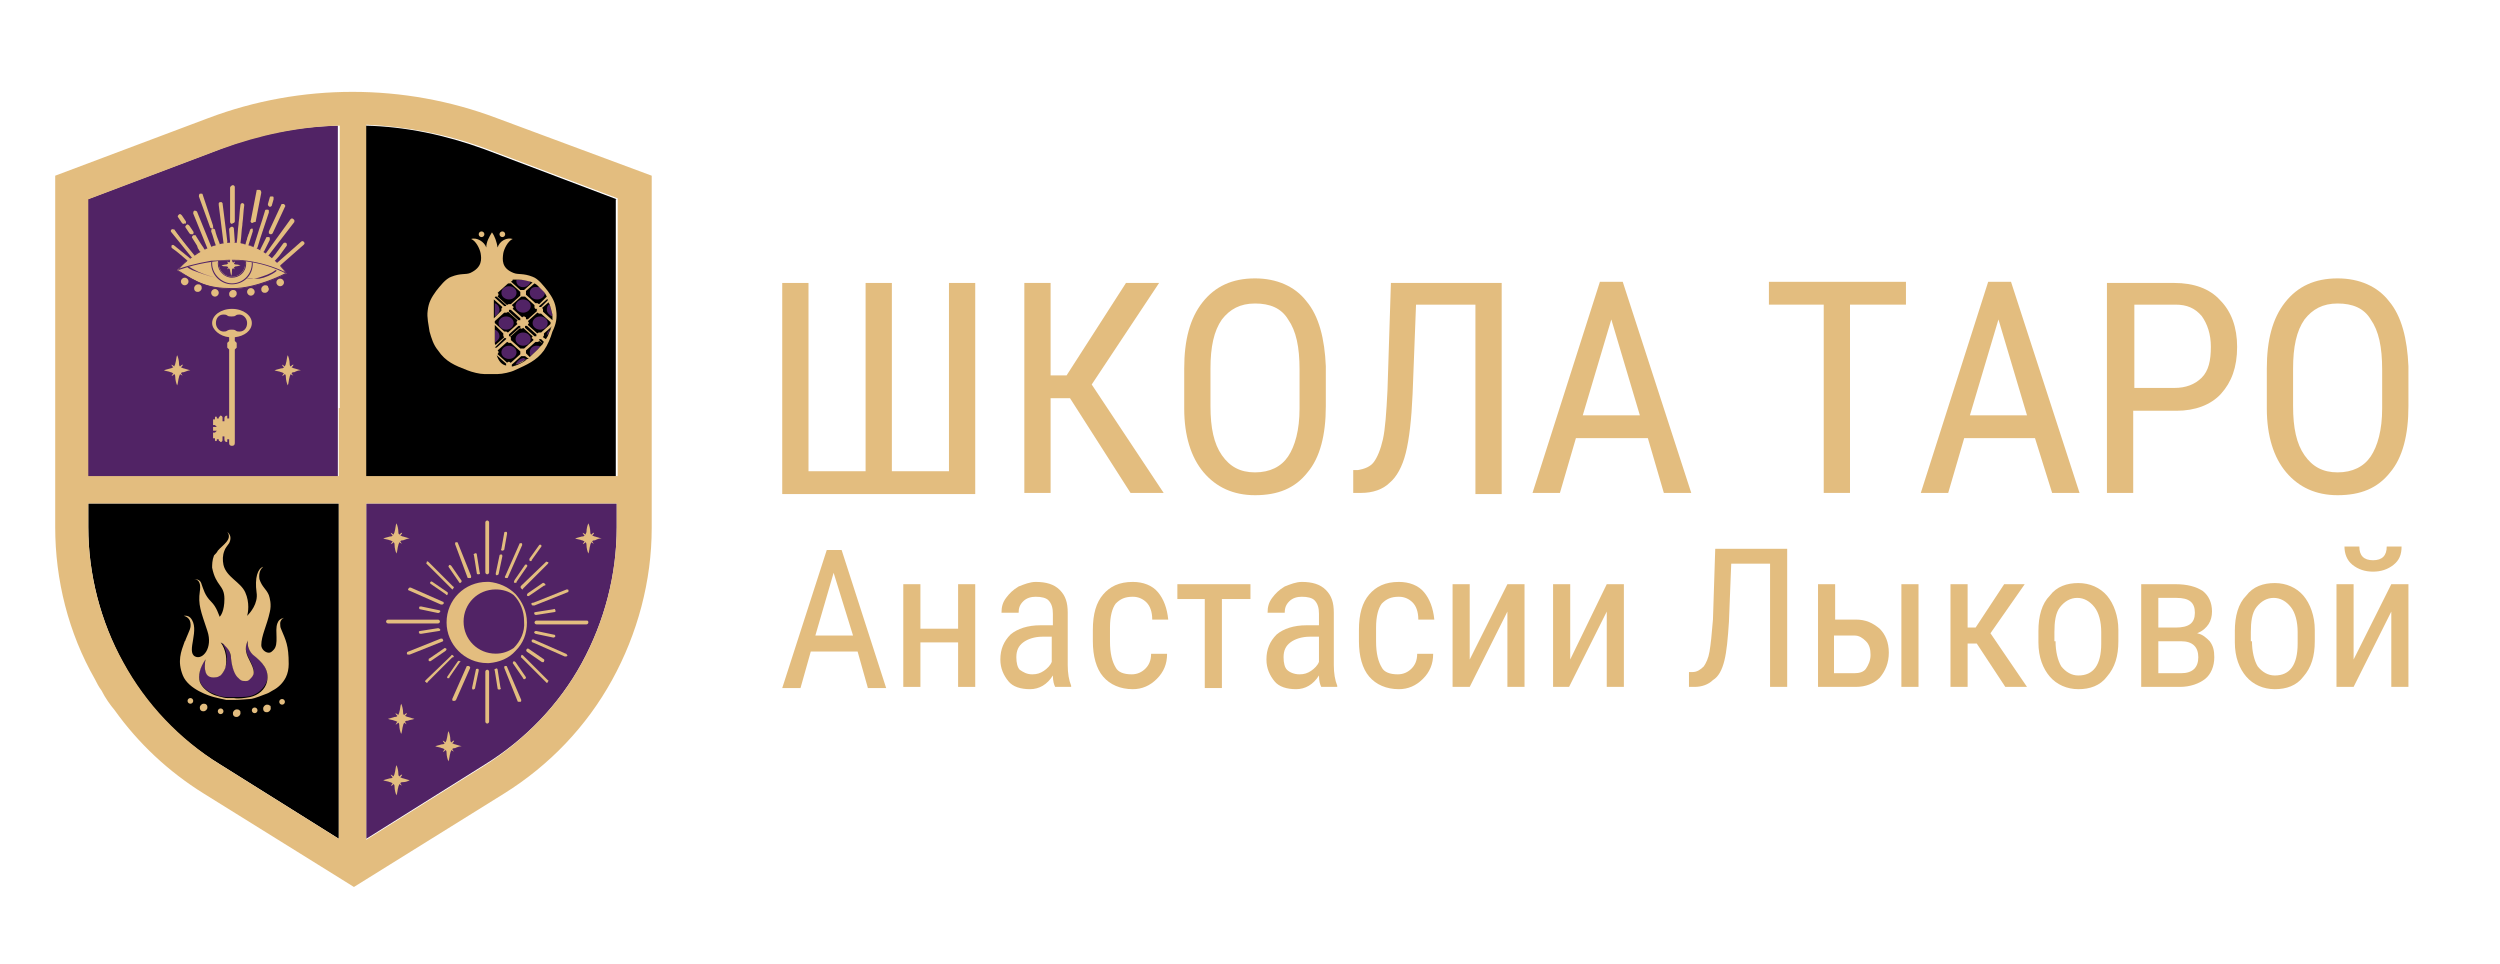 <?xml version="1.0" encoding="UTF-8"?> <svg xmlns="http://www.w3.org/2000/svg" width="998" height="385" viewBox="0 0 998 385" fill="none"><g clip-path="url(#clip0_3215_4)"><path d="M87.7 305.059L135.25 334.848V200.985H35.243V210.412C35.243 229.266 40.149 248.12 49.207 264.711C58.264 281.303 71.472 295.255 87.7 305.059Z" fill="black"></path><path d="M246.2 79.564L193.367 59.579C177.894 53.923 162.044 50.529 145.816 50.152V190.426H245.823V79.564H246.2Z" fill="black"></path><path d="M87.7 59.579L34.866 79.564V163.276V190.426H134.872V163.276V50.152C119.022 50.529 103.172 53.546 87.7 59.579Z" fill="#512365"></path><path d="M232.237 264.711C241.294 248.12 246.2 229.643 246.2 210.412V200.985H146.194V334.848L193.744 305.059C209.594 295.255 223.179 281.303 232.237 264.711Z" fill="#512365"></path><path d="M198.272 47.135C161.289 33.183 120.154 33.183 83.171 47.135L22.035 70.137V210.412C22.035 231.528 27.318 252.645 37.885 271.122C38.64 272.63 39.395 274.138 40.527 275.647C42.036 278.663 43.923 281.303 45.81 283.565C55.245 296.763 67.321 308.076 81.284 316.749L141.288 354.08L201.291 316.749C219.406 305.436 234.124 289.976 244.313 271.499C254.502 253.022 260.163 231.905 260.163 210.789V70.137L198.272 47.135ZM246.2 210.412C246.2 229.266 241.294 248.12 232.237 264.711C223.18 281.303 209.594 295.255 193.744 305.436L146.194 335.226V200.985H246.2V210.412ZM135.25 162.899V190.049H35.243V162.899V79.564L88.077 59.579C103.55 53.923 119.4 50.529 135.627 50.152V162.899H135.25ZM246.2 190.049H146.194V49.775C162.421 50.529 178.271 53.546 193.744 59.202L246.577 79.187V190.049H246.2ZM35.243 210.412V200.985H135.25V334.848L87.7 305.059C71.472 294.878 58.264 280.926 49.207 264.334C40.149 248.12 35.243 229.266 35.243 210.412Z" fill="#E3BD7F"></path><path d="M194.499 229.265C194.876 229.265 195.253 228.888 195.253 228.511V208.526C195.253 208.149 194.876 207.772 194.499 207.772C194.121 207.772 193.744 208.149 193.744 208.526V228.511C193.744 228.888 194.121 229.265 194.499 229.265Z" fill="#E3BD7F"></path><path d="M194.499 267.35C194.121 267.35 193.744 267.727 193.744 268.104V288.09C193.744 288.467 194.121 288.844 194.499 288.844C194.876 288.844 195.253 288.467 195.253 288.09V268.104C195.253 267.727 194.876 267.35 194.499 267.35Z" fill="#E3BD7F"></path><path d="M175.629 248.12C175.629 247.743 175.252 247.365 174.875 247.365H154.873C154.496 247.365 154.119 247.743 154.119 248.12C154.119 248.497 154.496 248.874 154.873 248.874H174.875C175.252 248.874 175.629 248.497 175.629 248.12Z" fill="#E3BD7F"></path><path d="M234.123 247.742H214.122C213.745 247.742 213.367 248.12 213.367 248.497C213.367 248.874 213.745 249.251 214.122 249.251H234.123C234.501 249.251 234.878 248.874 234.878 248.497C234.878 247.742 234.501 247.742 234.123 247.742Z" fill="#E3BD7F"></path><path d="M180.158 234.921L180.536 235.298C180.536 235.298 180.913 235.298 180.913 234.921C181.29 234.544 181.29 234.167 180.913 234.167L171.101 224.363C170.724 223.986 170.346 223.986 170.346 224.363C170.346 224.74 169.969 225.117 170.346 225.117L180.158 234.921Z" fill="#E3BD7F"></path><path d="M208.839 261.694C208.462 261.317 208.084 261.317 208.084 261.694C208.084 262.071 207.707 262.448 208.084 262.448L217.896 272.252L218.274 272.63C218.274 272.63 218.651 272.63 218.651 272.252C219.029 271.875 219.029 271.498 218.651 271.498L208.839 261.694Z" fill="#E3BD7F"></path><path d="M180.913 261.694C180.535 261.317 180.158 261.317 180.158 261.694L169.969 271.498C169.591 271.875 169.591 272.252 169.969 272.252L170.346 272.63C170.346 272.63 170.723 272.63 170.723 272.252L180.535 262.448C181.29 262.448 181.29 262.071 180.913 261.694Z" fill="#E3BD7F"></path><path d="M208.084 234.921L208.462 235.298C208.462 235.298 208.839 235.298 208.839 234.921L218.651 225.117C219.028 224.74 219.028 224.363 218.651 224.363C218.274 224.363 217.896 223.986 217.896 224.363L208.084 233.79C207.707 234.167 207.707 234.544 208.084 234.921Z" fill="#E3BD7F"></path><path d="M186.574 230.396C186.574 230.773 186.951 230.773 187.328 230.773C187.328 230.773 187.328 230.773 187.706 230.773C188.083 230.773 188.083 230.396 188.083 230.019L182.8 216.821C182.8 216.444 182.422 216.444 182.045 216.444C181.668 216.444 181.668 216.821 181.668 217.198L186.574 230.396Z" fill="#E3BD7F"></path><path d="M202.424 266.22C202.424 265.843 202.046 265.843 201.669 265.843C201.291 265.843 201.291 266.22 201.291 266.597L206.575 279.794C206.575 280.172 206.952 280.172 207.329 280.172C207.329 280.172 207.329 280.172 207.707 280.172C208.084 280.172 208.084 279.794 208.084 279.417L202.424 266.22Z" fill="#E3BD7F"></path><path d="M176.761 255.283C176.761 254.906 176.384 254.906 176.007 254.906L162.798 260.185C162.421 260.185 162.421 260.94 162.421 260.94C162.421 261.317 162.798 261.317 163.176 261.317C163.176 261.317 163.176 261.317 163.553 261.317L176.761 256.038C176.761 256.038 177.139 255.66 176.761 255.283Z" fill="#E3BD7F"></path><path d="M212.235 241.332C212.235 241.709 212.613 241.709 212.99 241.709C212.99 241.709 212.99 241.709 213.368 241.709L226.576 236.43C226.953 236.43 226.953 236.052 226.953 235.675C226.953 235.298 226.576 235.298 226.199 235.298L212.99 240.577C212.235 240.577 211.858 240.955 212.235 241.332Z" fill="#E3BD7F"></path><path d="M163.176 235.676L176.007 241.332C176.007 241.332 176.007 241.332 176.384 241.332C176.762 241.332 176.762 241.332 177.139 240.955C177.139 240.578 177.139 240.201 176.762 240.201L163.931 234.544C163.553 234.544 163.176 234.544 163.176 234.922C162.798 234.922 162.798 235.676 163.176 235.676Z" fill="#E3BD7F"></path><path d="M225.821 260.94L212.99 255.284C212.613 255.284 212.236 255.284 212.236 255.661C212.236 256.038 212.236 256.415 212.613 256.415L225.444 262.072C225.444 262.072 225.444 262.072 225.821 262.072C226.199 262.072 226.199 262.072 226.576 261.695C226.199 261.317 226.199 260.94 225.821 260.94Z" fill="#E3BD7F"></path><path d="M186.951 265.843C186.573 265.843 186.196 265.843 186.196 266.22L180.535 279.04C180.535 279.417 180.535 279.795 180.913 279.795C180.913 279.795 180.913 279.795 181.29 279.795C181.668 279.795 181.668 279.795 182.045 279.417L187.706 266.597C187.706 266.22 187.328 265.843 186.951 265.843Z" fill="#E3BD7F"></path><path d="M202.046 230.773C202.424 230.773 202.801 230.773 202.801 230.396L208.462 217.575C208.462 217.198 208.462 216.821 208.084 216.821C207.707 216.821 207.33 216.821 207.33 217.198L201.669 230.019C201.291 230.396 201.669 230.773 202.046 230.773Z" fill="#E3BD7F"></path><path d="M178.271 237.561C178.648 237.561 178.648 237.561 178.648 237.184C179.026 236.807 178.648 236.43 178.648 236.43L172.61 232.282C172.233 231.905 171.856 232.282 171.856 232.282C171.478 232.659 171.856 233.036 171.856 233.036L177.894 237.184C178.271 237.561 178.271 237.561 178.271 237.561Z" fill="#E3BD7F"></path><path d="M210.349 260.186L216.387 264.334H216.764C217.141 264.334 217.141 264.334 217.141 263.957C217.519 263.58 217.141 263.202 217.141 263.202L211.103 259.055C210.726 258.677 210.349 259.055 210.349 259.055C209.971 259.432 209.971 259.809 210.349 260.186Z" fill="#E3BD7F"></path><path d="M183.555 263.957C183.177 263.58 182.8 263.957 182.8 263.957L178.649 269.99C178.271 270.367 178.649 270.744 178.649 270.744H179.026C179.403 270.744 179.403 270.744 179.403 270.367L183.555 264.334C183.932 264.334 183.932 263.957 183.555 263.957Z" fill="#E3BD7F"></path><path d="M205.443 232.659H205.82C206.197 232.659 206.197 232.659 206.197 232.282L210.349 226.249C210.726 225.872 210.349 225.495 210.349 225.495C209.971 225.118 209.594 225.495 209.594 225.495L205.443 231.528C205.065 232.282 205.065 232.659 205.443 232.659Z" fill="#E3BD7F"></path><path d="M211.481 223.986H211.858C212.235 223.986 212.235 223.986 212.235 223.609L216.009 218.33C216.387 217.953 216.009 217.576 216.009 217.576C215.632 217.199 215.254 217.576 215.254 217.576L211.481 222.855C211.103 223.232 211.481 223.986 211.481 223.986Z" fill="#E3BD7F"></path><path d="M175.252 243.595L168.082 242.086C167.704 242.086 167.327 242.086 167.327 242.463C167.327 242.84 167.327 243.217 167.704 243.217L174.875 244.726C175.252 244.726 175.629 244.349 175.629 244.349C176.007 243.972 175.629 243.595 175.252 243.595Z" fill="#E3BD7F"></path><path d="M213.745 253.021L220.915 254.529C221.292 254.529 221.67 254.152 221.67 254.152C221.67 253.775 221.67 253.398 221.292 253.398L214.122 251.89C213.745 251.89 213.367 251.89 213.367 252.267C212.99 252.644 213.367 252.644 213.745 253.021Z" fill="#E3BD7F"></path><path d="M190.725 266.973C190.347 266.973 189.97 266.973 189.97 267.35L188.46 274.515C188.46 274.892 188.46 275.269 188.838 275.269C189.215 275.269 189.593 274.892 189.593 274.892L191.102 267.728C191.102 267.35 191.102 266.973 190.725 266.973Z" fill="#E3BD7F"></path><path d="M198.272 229.642C198.65 229.642 199.027 229.265 199.027 229.265L200.537 222.101C200.537 221.724 200.537 221.346 200.159 221.346C199.782 221.346 199.404 221.346 199.404 221.724L197.895 228.888C197.895 229.265 197.895 229.642 198.272 229.642Z" fill="#E3BD7F"></path><path d="M174.875 250.759L167.704 251.89C167.327 251.89 166.95 252.267 167.327 252.644C167.327 253.022 167.704 253.022 168.082 253.022L175.252 251.89C175.629 251.89 176.007 251.513 175.629 251.136C175.629 251.136 175.252 250.759 174.875 250.759Z" fill="#E3BD7F"></path><path d="M214.122 245.48L221.293 244.349C221.67 244.349 222.047 243.971 221.67 243.594C221.67 243.217 221.293 242.84 220.915 243.217L213.745 244.349C213.367 244.349 212.99 244.726 213.367 245.103C213.367 245.48 213.745 245.48 214.122 245.48C214.122 245.48 213.745 245.48 214.122 245.48Z" fill="#E3BD7F"></path><path d="M198.65 267.351C198.65 266.974 198.272 266.596 197.895 266.974C197.518 266.974 197.14 267.351 197.518 267.728L198.65 274.892C198.65 275.269 199.027 275.269 199.405 275.269C199.782 275.269 200.159 274.892 199.782 274.515L198.65 267.351Z" fill="#E3BD7F"></path><path d="M190.347 228.888C190.347 229.265 190.725 229.265 191.102 229.265C191.479 229.265 191.857 228.888 191.479 228.511L190.347 221.347C190.347 220.97 189.97 220.593 189.593 220.97C189.215 220.97 188.838 221.347 189.215 221.724L190.347 228.888Z" fill="#E3BD7F"></path><path d="M183.177 232.281C183.177 232.658 183.554 232.658 183.554 232.658H183.932C184.309 232.281 184.309 231.904 184.309 231.904L180.158 225.871C179.781 225.494 179.403 225.494 179.403 225.494C179.026 225.871 179.026 226.248 179.026 226.248L183.177 232.281Z" fill="#E3BD7F"></path><path d="M205.82 264.334C205.443 263.957 205.065 263.957 205.065 263.957C204.688 264.334 204.688 264.711 204.688 264.711L208.839 270.744C208.839 271.121 209.217 271.121 209.217 271.121H209.594C209.971 270.744 209.971 270.367 209.971 270.367L205.82 264.334Z" fill="#E3BD7F"></path><path d="M171.101 263.58C171.101 263.957 171.478 263.957 171.478 263.957H171.856L177.894 259.809C178.271 259.432 178.271 259.055 178.271 259.055C177.894 258.678 177.516 258.678 177.516 258.678L171.478 262.826C171.101 262.826 171.101 263.203 171.101 263.58Z" fill="#E3BD7F"></path><path d="M217.519 233.036C217.142 232.659 216.764 232.659 216.764 232.659L210.726 236.807C210.349 237.184 210.349 237.561 210.349 237.561C210.349 237.938 210.726 237.938 210.726 237.938H211.103L217.142 233.79C217.896 233.79 217.896 233.413 217.519 233.036Z" fill="#E3BD7F"></path><path d="M194.499 264.711C194.876 264.711 194.876 264.711 195.253 264.711C199.405 264.334 203.178 262.825 205.82 259.809C208.839 256.792 210.349 253.021 210.349 248.496C210.349 243.971 208.462 240.2 205.82 237.184C202.801 234.167 199.027 232.659 195.253 232.282C194.876 232.282 194.876 232.282 194.499 232.282C185.442 232.282 178.271 239.446 178.271 248.496C178.271 257.169 185.442 264.711 194.499 264.711ZM205.065 258.677C202.801 260.186 200.537 260.94 197.895 260.94C190.725 260.94 185.064 255.284 185.064 248.119C185.064 240.955 190.725 235.298 197.895 235.298C200.537 235.298 203.178 236.053 205.065 237.561C207.707 240.2 209.217 243.971 209.217 248.119C209.594 252.267 207.707 256.038 205.065 258.677Z" fill="#E3BD7F"></path><path d="M200.537 219.838C200.914 219.838 201.292 219.461 201.292 219.461L202.424 213.051C202.424 212.674 202.424 212.297 202.046 212.297C201.669 212.297 201.292 212.297 201.292 212.674L200.159 219.084C199.782 219.461 200.159 219.838 200.537 219.838Z" fill="#E3BD7F"></path><path d="M240.162 214.936C240.162 214.936 238.652 214.559 237.52 214.181C237.143 214.181 236.765 213.804 236.388 213.804C236.765 213.427 237.143 213.05 237.143 212.673C236.765 212.673 236.388 213.05 236.01 213.427C235.633 213.05 235.633 212.673 235.633 212.296C235.633 211.165 235.256 209.657 234.878 208.902C234.501 209.657 234.124 211.165 234.124 212.296C234.124 212.673 233.746 213.05 233.746 213.427C233.369 213.05 232.614 212.673 232.614 212.673C232.614 213.05 232.991 213.427 233.369 213.804C232.991 214.181 232.614 214.181 232.237 214.181C230.727 214.559 229.595 214.936 229.595 214.936C230.35 215.313 231.482 215.313 232.237 215.69C232.614 215.69 232.991 216.067 233.369 216.067C232.991 216.444 232.991 216.821 232.614 217.198C232.991 217.198 233.369 216.821 233.746 216.444C234.124 216.821 234.124 217.198 234.124 217.575C234.124 218.706 234.501 220.215 234.878 220.969C235.256 220.215 235.256 218.706 235.633 217.575C235.633 217.198 236.01 216.821 236.01 216.444C236.388 216.821 236.765 216.821 237.143 217.198C237.143 217.198 236.765 216.821 236.388 216.067C236.765 215.69 237.143 215.69 237.52 215.69C238.275 215.313 239.029 214.936 240.162 214.936Z" fill="#E3BD7F"></path><path d="M163.553 214.936C163.553 214.936 162.044 214.559 160.911 214.181C160.534 214.181 160.157 213.804 159.779 213.804C160.157 213.427 160.534 213.05 160.534 212.673C160.157 212.673 159.779 213.05 159.402 213.427C159.024 213.05 159.024 212.673 159.024 212.296C159.024 211.165 158.647 209.657 158.27 208.902C157.892 209.657 157.892 211.165 157.515 212.296C157.515 212.673 157.138 213.05 157.138 213.427C156.76 213.05 156.005 212.673 156.005 212.673C156.005 213.05 156.383 213.427 156.76 213.804C156.383 214.181 156.005 214.181 155.628 214.181C154.119 214.559 152.986 214.936 152.986 214.936C153.741 215.313 154.873 215.313 155.628 215.69C156.005 215.69 156.383 216.067 156.76 216.067C156.383 216.444 156.383 216.821 156.005 217.198C156.383 217.198 156.76 216.821 157.138 216.444C157.515 216.821 157.515 217.198 157.515 217.575C157.515 218.706 157.892 220.215 158.27 220.969C158.647 220.215 158.647 218.706 159.024 217.575C159.024 217.198 159.402 216.821 159.402 216.444C159.779 216.821 160.157 216.821 160.534 217.198C160.534 217.198 160.157 216.821 159.779 216.067C160.157 215.69 160.534 215.69 160.911 215.69C162.044 215.313 162.798 214.936 163.553 214.936Z" fill="#E3BD7F"></path><path d="M163.553 311.469C163.553 311.469 162.044 311.092 160.911 310.714C160.534 310.714 160.157 310.337 159.779 310.337C160.157 309.96 160.534 309.583 160.534 309.206C160.157 309.206 159.779 309.583 159.402 309.96C159.024 309.583 159.024 309.206 159.024 308.829C159.024 307.698 158.647 306.189 158.27 305.435C157.892 306.189 157.892 307.698 157.515 308.829C157.515 309.206 157.138 309.583 157.138 309.96C156.76 309.583 156.005 309.206 156.005 309.206C156.005 309.583 156.383 309.96 156.76 310.337C156.383 310.714 156.005 310.714 155.628 310.714C154.119 311.092 152.986 311.469 152.986 311.469C153.741 311.846 154.873 311.846 155.628 312.223C156.005 312.223 156.383 312.6 156.76 312.6C156.383 312.977 156.383 313.354 156.005 313.731C156.383 313.731 156.76 313.354 157.138 312.977C157.515 313.354 157.515 313.731 157.515 314.108C157.515 315.239 157.892 316.748 158.27 317.502C158.647 316.748 158.647 315.239 159.024 314.108C159.024 313.731 159.402 313.354 159.402 312.977C159.779 313.354 160.157 313.354 160.534 313.731C160.534 313.731 160.157 313.354 159.779 312.6C160.157 312.223 160.534 312.223 160.911 312.223C162.044 312.223 162.798 311.846 163.553 311.469Z" fill="#E3BD7F"></path><path d="M184.309 297.894C184.309 297.894 182.8 297.517 181.667 297.14C181.29 297.14 180.913 296.763 180.535 296.763C180.913 296.386 181.29 296.008 181.29 295.631C180.913 295.631 180.535 296.008 180.158 296.386C179.78 296.008 179.78 295.631 179.78 295.254C179.78 294.123 179.403 292.615 179.026 291.861C178.648 292.615 178.648 294.123 178.271 295.254C178.271 295.631 177.894 296.008 177.894 296.386C177.516 296.008 176.761 295.631 176.761 295.631C176.761 296.008 177.139 296.386 177.516 296.763C177.139 297.14 176.761 297.14 176.384 297.14C174.875 297.517 173.742 297.894 173.742 297.894C174.497 298.271 175.629 298.271 176.384 298.648C176.761 298.648 177.139 299.025 177.516 299.025C177.139 299.402 177.139 299.779 176.761 300.156C177.139 300.156 177.516 299.779 177.894 299.402C178.271 299.779 178.271 300.156 178.271 300.533C178.271 301.665 178.648 303.173 179.026 303.927C179.403 303.173 179.403 301.665 179.78 300.533C179.78 300.156 180.158 299.779 180.158 299.402C180.535 299.779 180.913 299.779 181.29 300.156C181.29 300.156 180.913 299.779 180.535 299.025C180.913 298.648 181.29 298.648 181.667 298.648C182.422 298.271 183.554 297.894 184.309 297.894Z" fill="#E3BD7F"></path><path d="M165.44 286.959C165.44 286.959 163.93 286.582 162.798 286.204C162.421 286.204 162.044 285.827 161.666 285.827C162.044 285.45 162.421 285.073 162.421 284.696C162.044 284.696 161.666 285.073 161.289 285.45C160.911 285.073 160.911 284.696 160.911 284.319C160.911 283.188 160.534 281.679 160.157 280.925C159.779 281.679 159.779 283.188 159.402 284.319C159.402 284.696 159.024 285.073 159.024 285.45C158.647 285.073 157.892 284.696 157.892 284.696C157.892 285.073 158.27 285.45 158.647 285.827C158.27 286.204 157.892 286.204 157.515 286.204C156.383 286.582 154.873 286.959 154.873 286.959C155.628 287.336 156.76 287.336 157.515 287.713C157.892 287.713 158.27 288.09 158.647 288.09C158.27 288.467 158.27 288.844 157.892 289.221C158.27 289.221 158.647 288.844 159.024 288.467C159.402 288.844 159.402 289.221 159.402 289.598C159.402 290.729 159.779 292.238 160.157 292.992C160.534 292.238 160.534 290.729 160.911 289.598C160.911 289.221 161.289 288.844 161.289 288.467C161.666 288.844 162.044 288.844 162.421 289.221C162.421 289.221 162.044 288.844 161.666 288.09C162.044 287.713 162.421 287.713 162.798 287.713C163.553 287.336 164.685 287.336 165.44 286.959Z" fill="#E3BD7F"></path><path d="M70.717 107.846C70.717 107.846 79.774 96.533 93.36 96.91C107.323 97.287 114.116 109.354 114.116 109.354C114.116 109.354 102.04 115.387 92.228 115.387C82.793 115.01 78.642 112.748 70.717 107.846Z" fill="#E3BD7F"></path><path d="M92.983 115.386H92.605C82.793 115.386 78.265 113.124 70.717 107.844C70.717 107.844 72.982 104.828 77.133 102.188C80.907 99.549 86.567 96.532 93.738 96.909C100.908 97.286 106.191 100.68 109.21 103.319C112.607 106.336 114.494 109.353 114.494 109.353C114.116 109.353 102.795 115.386 92.983 115.386ZM71.095 107.844C78.642 112.746 82.793 115.009 92.605 115.009H92.983C102.04 115.009 112.607 109.73 114.116 108.976C113.739 108.221 112.229 105.959 109.21 103.319C106.191 100.68 100.908 97.286 93.738 96.909C86.567 96.532 80.907 99.549 77.133 102.188C73.736 104.828 71.472 107.09 71.095 107.844Z" fill="#512365"></path><path d="M92.606 113.501C88.077 113.501 84.303 109.73 84.303 105.205C84.303 100.68 88.077 96.909 92.606 96.909C97.134 96.909 100.908 100.68 100.908 105.205C100.908 110.107 97.134 113.501 92.606 113.501ZM92.606 97.286C88.077 97.286 84.68 101.057 84.68 105.205C84.68 109.353 88.454 113.123 92.606 113.123C97.134 113.123 100.53 109.353 100.53 105.205C100.53 101.057 97.134 97.286 92.606 97.286Z" fill="#512365"></path><path d="M92.606 110.484C95.523 110.484 97.889 108.12 97.889 105.205C97.889 102.289 95.523 99.925 92.606 99.925C89.688 99.925 87.322 102.289 87.322 105.205C87.322 108.12 89.688 110.484 92.606 110.484Z" fill="#512365"></path><path d="M92.606 110.861C89.587 110.861 86.945 108.221 86.945 105.205C86.945 102.188 89.587 99.549 92.606 99.549C95.625 99.549 98.266 102.188 98.266 105.205C98.266 108.599 95.625 110.861 92.606 110.861ZM92.606 99.926C89.587 99.926 87.322 102.188 87.322 105.205C87.322 108.221 89.587 110.484 92.606 110.484C95.625 110.484 97.889 108.221 97.889 105.205C97.889 102.565 95.625 99.926 92.606 99.926Z" fill="#512365"></path><path d="M86.19 110.861C82.793 110.107 79.775 108.976 76.755 107.845C76.001 107.468 75.246 107.091 74.868 106.714C74.868 106.714 74.868 106.714 74.868 106.336C74.868 106.336 74.868 106.336 75.246 106.336C76.001 106.714 76.378 107.091 77.133 107.468C79.775 108.976 83.171 110.107 86.19 110.861C86.567 110.861 86.567 110.861 86.19 110.861C86.567 110.861 86.19 110.861 86.19 110.861Z" fill="#512365"></path><path d="M99.398 111.238C99.021 111.238 98.644 111.238 98.266 111.238C99.776 111.615 101.663 111.238 103.172 110.861C105.437 110.107 108.078 109.353 109.965 107.844C109.965 107.844 109.965 107.844 110.342 107.844C110.342 107.844 110.342 107.844 110.342 108.221C108.456 109.73 105.814 110.861 103.55 111.238C102.04 111.238 100.531 111.238 99.398 111.238Z" fill="#512365"></path><path d="M93.738 96.91C79.775 96.533 71.095 107.846 71.095 107.846C71.095 107.846 93.36 98.042 114.494 109.354C114.494 109.354 107.323 97.665 93.738 96.91Z" fill="#E3BD7F"></path><path d="M114.494 109.353C114.116 109.353 114.116 109.353 114.494 109.353C103.55 103.697 92.228 103.319 85.058 104.451C76.755 105.582 71.472 107.844 71.095 107.844C71.095 107.844 73.359 104.828 77.51 102.188C81.284 99.549 86.945 96.532 94.115 96.909C101.285 97.286 106.569 100.68 109.588 103.319C112.607 106.336 114.494 109.353 114.494 109.353ZM91.851 103.697C94.115 103.697 96.379 103.697 98.644 104.074C103.927 104.828 109.21 106.336 113.739 108.599C112.984 107.467 111.475 105.582 108.833 103.319C105.814 100.68 100.53 97.286 93.36 96.909C86.19 96.532 80.529 99.549 76.755 102.188C73.736 104.451 71.85 106.336 71.095 107.467C72.604 106.713 77.888 105.205 84.303 104.074C86.945 104.074 89.586 103.697 91.851 103.697Z" fill="#512365"></path><path d="M80.152 113.878C79.774 113.501 79.397 113.501 79.02 113.501C78.265 113.501 77.51 114.255 77.51 115.01C77.51 115.387 77.51 115.764 77.887 116.141C78.265 116.518 78.642 116.518 79.02 116.518C79.774 116.518 80.529 115.764 80.529 115.01C80.529 114.632 80.529 114.255 80.152 113.878Z" fill="#E3BD7F"></path><path d="M106.946 114.255C106.569 113.878 106.191 113.878 105.814 113.878C105.059 113.878 104.304 114.632 104.304 115.386C104.304 115.764 104.304 116.141 104.682 116.518C105.059 116.895 105.437 116.895 105.814 116.895C106.569 116.895 107.324 116.141 107.324 115.386C107.324 115.009 106.946 114.632 106.946 114.255Z" fill="#E3BD7F"></path><path d="M94.115 116.14C93.738 115.763 93.36 115.763 92.983 115.763C92.228 115.763 91.474 116.517 91.474 117.271C91.474 117.648 91.474 118.025 91.851 118.403C92.228 118.78 92.606 118.78 92.983 118.78C93.738 118.78 94.493 118.025 94.493 117.271C94.493 116.894 94.493 116.517 94.115 116.14Z" fill="#E3BD7F"></path><path d="M73.737 113.878C74.57 113.878 75.246 113.203 75.246 112.37C75.246 111.537 74.57 110.862 73.737 110.862C72.903 110.862 72.227 111.537 72.227 112.37C72.227 113.203 72.903 113.878 73.737 113.878Z" fill="#E3BD7F"></path><path d="M85.813 118.403C86.646 118.403 87.322 117.727 87.322 116.894C87.322 116.061 86.646 115.386 85.813 115.386C84.979 115.386 84.303 116.061 84.303 116.894C84.303 117.727 84.979 118.403 85.813 118.403Z" fill="#E3BD7F"></path><path d="M100.153 118.026C100.987 118.026 101.663 117.35 101.663 116.517C101.663 115.684 100.987 115.009 100.153 115.009C99.32 115.009 98.644 115.684 98.644 116.517C98.644 117.35 99.32 118.026 100.153 118.026Z" fill="#E3BD7F"></path><path d="M111.852 114.255C112.686 114.255 113.361 113.58 113.361 112.747C113.361 111.914 112.686 111.239 111.852 111.239C111.018 111.239 110.342 111.914 110.342 112.747C110.342 113.58 111.018 114.255 111.852 114.255Z" fill="#E3BD7F"></path><path d="M84.68 90.499L80.152 78.055C80.152 78.055 80.152 78.055 80.152 77.678C80.152 77.678 80.152 77.678 80.529 77.678L84.68 90.499Z" fill="#E3BD7F"></path><path d="M84.68 91.253C84.303 91.253 83.925 90.876 83.925 90.876L79.397 78.432C79.397 78.055 79.397 77.678 79.774 77.301C80.152 77.301 80.152 77.301 80.529 77.301C80.906 77.301 80.906 77.678 80.906 77.678L85.058 90.122C85.058 90.499 85.058 90.499 85.058 90.876C85.435 90.876 85.058 91.253 84.68 91.253Z" fill="#E3BD7F"></path><path d="M75.246 103.697C74.868 103.697 75.246 103.697 75.246 103.697C73.359 102.189 71.095 100.303 69.208 98.795C69.208 98.795 69.208 98.795 69.208 98.418C69.208 98.418 69.208 98.418 69.585 98.418C71.095 100.303 73.359 101.811 75.246 103.697Z" fill="#E3BD7F"></path><path d="M75.246 104.451C74.869 104.451 74.869 104.451 74.869 104.074C72.982 102.566 71.095 100.68 68.831 99.172L68.453 98.795C68.453 98.418 68.453 98.418 68.453 98.041C68.831 97.663 69.208 97.663 69.585 98.041C71.472 99.549 73.737 101.434 75.623 102.943C76.001 103.32 76.001 103.697 75.623 104.074C75.623 104.451 75.246 104.451 75.246 104.451Z" fill="#E3BD7F"></path><path d="M80.529 100.303C80.152 99.926 79.775 99.549 79.775 99.172L79.02 98.041C78.265 96.91 77.888 96.156 77.133 95.024C77.133 95.024 77.133 95.024 77.133 94.647C77.133 94.647 77.133 94.647 77.51 94.647C78.265 95.778 78.642 96.533 79.397 97.664L80.152 98.795C80.529 99.172 80.529 99.549 80.529 100.303C80.907 99.926 80.907 99.926 80.529 100.303C80.907 100.303 80.907 100.303 80.529 100.303Z" fill="#E3BD7F"></path><path d="M80.529 100.681C80.152 100.681 80.152 100.681 79.775 100.304C79.397 99.927 79.397 99.549 79.02 99.172L78.642 98.041C77.888 96.91 77.51 96.156 76.755 95.025C76.378 94.647 76.755 94.27 77.133 93.893C77.51 93.893 77.51 93.893 77.888 93.893C78.265 93.893 78.265 94.27 78.265 94.27C79.02 95.402 79.397 96.156 80.152 97.287L80.907 98.418C81.284 98.795 81.284 99.172 81.662 99.549C81.662 99.549 82.039 99.927 81.662 100.304C81.662 100.681 81.662 100.681 81.284 100.681C80.907 100.681 80.907 100.681 80.529 100.681Z" fill="#E3BD7F"></path><path d="M86.945 97.664C86.19 95.778 85.435 93.893 85.058 92.008C85.812 93.893 86.567 95.778 86.945 97.664C87.322 97.664 86.945 97.664 86.945 97.664Z" fill="#E3BD7F"></path><path d="M86.945 98.417C86.567 98.417 86.19 98.04 86.19 98.04C85.435 96.155 85.058 94.269 84.303 92.384C84.303 92.007 84.303 91.63 84.68 91.253C85.058 91.253 85.435 91.253 85.813 91.63C86.19 93.515 86.945 95.401 87.7 97.286C87.7 97.663 87.7 97.663 87.7 98.04C87.7 98.04 87.322 98.417 86.945 98.417Z" fill="#E3BD7F"></path><path d="M92.606 96.909L92.228 91.253L92.606 96.909C92.983 96.909 92.606 96.909 92.606 96.909Z" fill="#E3BD7F"></path><path d="M92.606 97.664C92.228 97.664 91.851 97.287 91.851 96.909L91.474 91.63C91.474 91.253 91.474 91.253 91.851 90.876C91.851 90.876 92.228 90.499 92.606 90.499C92.983 90.499 93.36 90.876 93.36 91.253L93.738 96.532C93.36 97.287 93.36 97.664 92.606 97.664Z" fill="#E3BD7F"></path><path d="M98.266 98.417C97.889 98.417 98.266 98.417 98.266 98.417C97.889 98.417 97.889 98.794 98.266 98.417C99.398 93.138 98.266 97.663 99.776 91.63C98.266 98.794 100.153 92.007 98.266 98.417C98.266 98.794 98.266 98.417 98.266 98.417Z" fill="#E3BD7F"></path><path d="M98.644 99.549H98.266C98.266 99.549 97.889 99.549 97.889 99.171L97.511 98.417L97.889 98.04C98.266 96.155 98.644 95.401 98.644 95.401C98.644 95.023 98.644 95.023 99.398 93.138L99.776 92.007C99.776 91.63 100.153 91.253 100.53 91.253C100.908 91.253 100.908 91.253 100.908 91.63C100.908 92.007 100.908 92.007 100.908 92.384L98.644 99.549Z" fill="#E3BD7F"></path><path d="M104.681 100.303C104.304 99.926 104.304 100.303 104.681 100.303L106.946 95.401C106.946 95.401 106.946 95.401 107.323 95.401C107.323 95.401 107.323 95.401 107.323 95.778L104.681 100.303Z" fill="#E3BD7F"></path><path d="M104.682 100.681H104.304C103.927 100.681 103.927 100.303 103.927 100.303C103.927 99.926 103.927 99.926 103.927 99.549L106.191 95.024C106.191 94.647 106.568 94.647 106.568 94.647C106.946 94.647 106.946 94.647 107.323 94.647C107.701 94.647 107.701 95.024 107.701 95.024C107.701 95.401 107.701 95.401 107.701 95.778L105.436 100.303C105.059 100.681 105.059 100.681 104.682 100.681Z" fill="#E3BD7F"></path><path d="M108.078 104.828C107.701 104.828 107.701 104.828 108.078 104.828C107.701 104.828 107.701 104.828 108.078 104.828C108.455 104.451 110.342 102.189 110.72 101.812L113.739 97.664C113.739 97.664 113.739 97.664 114.116 97.664C114.116 97.664 114.116 97.664 114.116 98.041L110.72 101.812C110.342 102.566 108.455 104.451 108.078 104.828Z" fill="#E3BD7F"></path><path d="M108.078 105.582C107.701 105.582 107.701 105.582 107.323 105.205C106.946 104.828 107.323 104.451 107.701 104.073C108.078 103.696 109.588 101.811 109.965 101.434L112.984 97.286L113.362 96.909C113.739 96.909 113.739 96.909 114.116 96.909L114.494 97.286C114.494 97.663 114.494 97.663 114.494 98.04L111.475 102.188C111.097 102.565 109.21 104.828 108.456 105.205C108.078 105.582 108.078 105.582 108.078 105.582Z" fill="#E3BD7F"></path><path d="M92.606 88.613C92.228 88.613 92.228 88.613 92.606 88.613L92.228 74.661L92.606 88.613Z" fill="#E3BD7F"></path><path d="M92.606 89.368C92.228 89.368 91.851 88.991 91.851 88.614V75.039C91.851 74.662 91.851 74.662 92.228 74.285C92.228 74.285 92.606 73.907 92.983 73.907C93.36 73.907 93.738 74.284 93.738 74.662V88.237C93.738 88.614 93.738 88.614 93.36 88.991C92.983 88.991 92.606 89.368 92.606 89.368Z" fill="#E3BD7F"></path><path d="M100.908 88.237C100.53 88.237 100.53 88.237 100.908 88.237L103.172 76.547L100.908 88.237Z" fill="#E3BD7F"></path><path d="M100.908 88.991C100.53 88.991 100.153 88.991 100.153 88.614C99.776 88.237 100.153 88.237 100.153 87.86L102.417 76.17C102.417 75.793 102.417 75.793 102.795 75.793C102.795 75.793 103.172 75.793 103.549 75.793C103.927 75.793 104.304 76.17 104.304 76.924L102.04 88.614C101.663 88.614 101.285 88.614 100.908 88.991Z" fill="#E3BD7F"></path><path d="M108.078 92.761C107.701 92.761 107.701 92.761 108.078 92.761L112.984 82.203C112.984 82.203 112.984 82.203 113.361 82.203C113.361 82.203 113.361 82.203 113.361 82.58L108.078 92.761Z" fill="#E3BD7F"></path><path d="M108.078 93.516C107.701 93.516 107.323 93.139 107.323 93.139C107.323 92.762 107.323 92.762 107.323 92.385L112.229 81.826C112.229 81.449 112.607 81.449 112.607 81.449C112.984 81.449 112.984 81.449 113.361 81.449C113.739 81.826 114.116 82.203 113.739 82.581L108.833 93.139C108.456 93.516 108.456 93.516 108.078 93.516Z" fill="#E3BD7F"></path><path d="M77.133 102.188L69.208 92.007C69.208 92.007 69.208 92.007 69.208 91.63C69.208 91.63 69.208 91.63 69.585 91.63L77.133 102.188C77.51 102.188 77.51 102.188 77.133 102.188Z" fill="#E3BD7F"></path><path d="M77.133 102.943C76.755 102.943 76.755 102.943 76.378 102.566L68.453 92.762C68.076 92.385 68.076 92.008 68.453 91.631C68.453 91.631 68.83 91.254 69.208 91.631C69.585 91.631 69.585 91.631 69.585 92.008L77.51 101.812C77.888 102.189 77.888 102.566 77.51 102.943C77.51 102.943 77.51 102.943 77.133 102.943Z" fill="#E3BD7F"></path><path d="M83.548 98.795C83.171 98.795 83.548 98.795 83.548 98.795L77.51 84.843C77.51 84.843 77.51 84.843 77.51 84.466C77.51 84.466 77.51 84.466 77.887 84.466L83.548 98.795Z" fill="#E3BD7F"></path><path d="M83.548 99.549C83.171 99.549 82.794 99.172 82.794 99.172L77.133 85.22C77.133 84.843 77.133 84.466 77.51 84.089C77.888 84.089 78.265 84.089 78.642 84.466L84.303 98.418C84.303 98.795 84.303 98.795 84.303 99.172C84.303 99.172 83.926 99.549 83.548 99.549Z" fill="#E3BD7F"></path><path d="M89.964 97.286C89.587 97.286 89.587 97.286 89.964 97.286L87.7 82.203L89.964 97.286C89.964 97.286 89.964 96.909 89.964 97.286Z" fill="#E3BD7F"></path><path d="M89.964 97.664C89.587 97.664 89.209 97.287 89.209 96.91L87.322 81.827C87.322 81.45 87.322 81.45 87.322 81.072L87.7 80.695C88.077 80.695 88.077 80.695 88.454 80.695L88.832 81.072L90.719 96.156C90.719 96.533 90.719 96.533 90.719 96.91C90.341 97.664 89.964 97.664 89.964 97.664Z" fill="#E3BD7F"></path><path d="M95.625 97.286C95.247 97.286 95.247 97.286 95.625 97.286C95.625 94.647 96.002 92.007 96.002 89.745C96.379 87.105 96.379 84.843 96.757 82.203C96.379 84.843 96.379 87.105 96.002 89.745C96.002 92.007 96.002 94.647 95.625 97.286Z" fill="#E3BD7F"></path><path d="M95.624 98.041C95.247 98.041 95.247 98.041 94.87 97.664C94.87 97.664 94.492 97.287 94.492 96.91C94.87 94.27 94.87 92.008 95.247 89.368V88.991C95.624 86.728 95.624 84.089 96.002 81.826C96.002 81.449 96.379 81.072 96.757 81.072C97.134 81.072 97.511 81.449 97.511 81.826C97.134 84.466 97.134 86.728 96.757 89.368V89.745C96.379 92.008 96.379 94.647 96.002 96.91C96.379 97.664 96.002 98.041 95.624 98.041Z" fill="#E3BD7F"></path><path d="M102.04 98.795C101.663 98.795 101.663 98.795 102.04 98.795C102.795 96.155 103.549 93.893 104.304 91.63C105.059 89.368 105.814 87.105 106.569 84.466C106.569 84.466 106.568 84.466 106.946 84.466C106.946 84.466 106.946 84.466 106.946 84.843C106.191 87.105 105.436 89.745 104.682 92.007C103.549 93.893 102.795 96.155 102.04 98.795Z" fill="#E3BD7F"></path><path d="M102.04 99.549C101.285 99.549 101.285 98.795 101.285 98.418C102.04 96.156 102.795 93.516 103.55 91.254C104.304 88.991 105.059 86.729 105.814 84.089C105.814 83.712 106.191 83.712 106.191 83.712C106.569 83.712 106.569 83.712 106.946 83.712C107.323 83.712 107.323 84.089 107.323 84.089C107.323 84.466 107.323 84.466 107.323 84.843C106.569 87.106 105.814 89.368 105.059 91.631C104.304 93.893 103.55 96.156 102.795 98.795C102.417 99.172 102.417 99.549 102.04 99.549Z" fill="#E3BD7F"></path><path d="M106.569 101.434C106.569 101.057 106.569 101.434 106.569 101.434L116.38 87.482C116.38 87.482 116.38 87.482 116.758 87.482C116.758 87.482 116.758 87.482 116.758 87.859L106.569 101.434C106.946 101.434 106.946 101.434 106.569 101.434Z" fill="#E3BD7F"></path><path d="M106.569 102.188H106.191C105.814 101.811 105.814 101.434 106.191 101.057L116.003 87.482C116.38 87.105 116.758 87.105 117.135 87.482L117.513 87.859C117.513 88.236 117.513 88.236 117.513 88.614L107.323 101.811C107.323 101.811 106.946 102.188 106.569 102.188Z" fill="#E3BD7F"></path><path d="M111.474 105.583L120.532 97.287C120.532 97.287 120.532 97.287 120.909 97.287C120.909 97.287 120.909 97.287 120.909 97.664L111.474 105.583Z" fill="#E3BD7F"></path><path d="M111.475 106.337C111.097 106.337 111.097 106.337 110.72 105.96C110.342 105.583 110.342 105.206 110.72 104.829L120.154 96.533C120.532 96.156 120.909 96.156 121.287 96.533C121.664 96.91 121.664 97.287 121.287 97.664L111.852 105.96C111.852 106.337 111.852 106.337 111.475 106.337Z" fill="#E3BD7F"></path><path d="M107.701 82.203C107.323 82.203 107.701 82.203 107.701 82.203C107.323 81.826 107.323 82.203 107.701 82.203L108.455 79.564C108.455 79.564 108.455 79.564 108.833 79.564C108.833 79.564 108.833 79.564 108.833 79.941L107.701 82.203Z" fill="#E3BD7F"></path><path d="M107.701 82.581C106.946 82.204 106.946 81.827 106.946 81.45L107.701 78.81C107.701 78.433 108.078 78.433 108.078 78.433C108.455 78.433 108.455 78.433 108.833 78.433C109.21 78.433 109.21 78.81 109.21 78.81C109.21 79.187 109.21 79.187 109.21 79.564L108.455 82.204C108.078 82.581 107.701 82.581 107.701 82.581Z" fill="#E3BD7F"></path><path d="M96.002 105.959C96.002 105.959 95.247 105.582 94.115 105.582C93.738 105.582 93.738 105.582 93.36 105.205C93.738 104.828 93.738 104.828 93.738 104.451C93.36 104.451 93.36 104.828 92.983 104.828C92.983 104.451 92.606 104.451 92.606 104.074C92.606 103.32 92.228 102.565 92.228 101.811C91.851 102.565 91.851 103.32 91.851 104.074C91.851 104.451 91.851 104.451 91.473 104.828C91.096 104.451 90.719 104.451 90.719 104.451C90.719 104.828 91.096 104.828 91.096 105.205C90.719 105.205 90.719 105.582 90.341 105.582C89.587 105.582 88.454 105.959 88.454 105.959C88.832 106.336 89.587 106.336 90.341 106.336C90.719 106.336 90.719 106.336 91.096 106.713C91.096 107.09 90.719 107.09 90.719 107.468C91.096 107.468 91.096 107.09 91.473 107.09C91.473 107.468 91.851 107.468 91.851 107.845C91.851 108.599 92.228 109.353 92.228 110.107C92.606 109.73 92.606 108.599 92.606 107.845C92.606 107.468 92.606 107.468 92.983 107.09C93.36 107.09 93.36 107.468 93.738 107.468C93.738 107.468 93.36 107.09 93.36 106.713C93.738 106.713 93.738 106.336 94.115 106.336C94.87 106.336 95.625 105.959 96.002 105.959Z" fill="#E3BD7F"></path><path d="M76.378 92.762C76.001 93.139 76.378 93.139 76.378 92.762L74.868 90.499C74.868 90.499 74.868 90.499 74.868 90.122C74.868 90.122 74.868 90.122 75.246 90.122L76.378 92.762Z" fill="#E3BD7F"></path><path d="M76.378 93.516C76.001 93.516 76.001 93.516 75.623 93.139L74.114 90.877C73.736 90.499 74.114 90.122 74.491 89.745C74.868 89.368 75.246 89.745 75.623 90.122L77.133 92.385C77.51 92.762 77.133 93.139 77.133 93.516C76.378 93.516 76.378 93.516 76.378 93.516Z" fill="#E3BD7F"></path><path d="M73.359 88.613L71.85 86.351C71.85 86.351 71.85 86.351 71.85 85.974C71.85 85.974 71.85 85.974 72.227 85.974L73.359 88.613C73.359 88.236 73.359 88.236 73.359 88.613Z" fill="#E3BD7F"></path><path d="M73.359 89.368C72.982 89.368 72.982 89.368 72.604 88.991L71.095 86.728C70.717 86.351 71.095 85.974 71.472 85.597C71.85 85.22 72.227 85.597 72.604 85.974L74.114 88.236C74.491 88.614 74.114 88.991 74.114 89.368C73.736 88.991 73.359 89.368 73.359 89.368Z" fill="#E3BD7F"></path><path d="M100.531 128.961C100.531 125.944 97.134 123.305 92.606 123.305C88.077 123.305 84.68 125.944 84.68 128.961C84.68 131.6 87.7 134.24 91.473 134.617V136.125L90.719 136.88V137.257V138.388V138.765L91.473 139.519V167.046H90.719V165.915C89.964 165.915 89.587 166.292 89.587 167.046V168.177H88.832V166.669C88.832 166.292 88.454 165.915 88.077 165.915C88.077 165.915 87.7 165.915 87.7 166.292L87.322 166.669V167.046H86.567V166.669C86.567 166.292 86.19 166.292 86.19 166.292C85.813 166.292 85.813 166.669 85.813 166.669V167.423H85.058V169.686H85.813L86.567 170.44H85.058V171.948H86.567L85.813 172.702H85.058V174.965H85.813V175.719C85.813 176.096 86.19 176.096 86.19 176.096C86.567 176.096 86.567 175.719 86.567 175.719V175.342H87.322V175.719C87.322 175.719 87.322 176.096 87.7 176.096L88.077 176.473C88.454 176.473 88.832 176.096 88.832 175.719V174.211H89.587V175.342C89.587 176.096 89.964 176.473 90.719 176.473V175.342H91.473V176.85C91.473 177.604 91.851 177.981 92.606 177.981C93.36 177.981 93.738 177.604 93.738 176.85V139.519L94.492 138.765V138.388V137.257V136.88L93.738 136.125V134.617C97.511 134.24 100.531 131.978 100.531 128.961ZM90.719 131.978C90.341 132.355 89.587 132.355 89.209 132.355C87.7 132.355 86.19 130.846 86.19 128.961C86.19 127.075 87.322 125.567 89.209 125.567C89.587 125.567 90.341 125.567 90.719 125.944C91.096 126.321 91.851 126.321 92.228 126.321H92.606C92.983 126.321 93.738 126.321 94.115 125.944C94.492 125.567 95.247 125.567 95.625 125.567C97.134 125.567 98.644 127.075 98.644 128.961C98.644 130.846 97.511 132.355 95.625 132.355C95.247 132.355 94.492 132.355 94.115 131.978C93.738 131.6 92.983 131.6 92.606 131.6H92.228C91.851 131.6 91.473 131.6 90.719 131.978Z" fill="#E3BD7F"></path><path d="M120.154 147.815C120.154 147.815 118.645 147.438 117.512 147.061C117.135 147.061 116.758 146.684 116.38 146.684C116.758 146.307 117.135 145.93 117.135 145.553C116.758 145.553 116.38 145.93 116.003 146.307C115.626 145.93 115.626 145.553 115.626 145.176C115.626 144.044 115.248 142.536 114.871 141.782C114.493 142.536 114.493 144.044 114.116 145.176C114.116 145.553 113.739 145.93 113.739 146.307C113.361 145.93 112.607 145.553 112.607 145.553C112.607 145.93 112.984 146.307 113.361 146.684C112.984 147.061 112.607 147.061 112.229 147.061C110.72 147.438 109.587 147.815 109.587 147.815C110.342 148.192 111.474 148.192 112.229 148.569C112.607 148.569 112.984 148.947 113.361 148.947C112.984 149.324 112.984 149.701 112.607 150.078C112.984 150.078 113.361 149.701 113.739 149.324C114.116 149.701 114.116 150.078 114.116 150.455C114.116 151.586 114.493 153.094 114.871 153.849C115.248 153.094 115.248 151.586 115.626 150.455C115.626 150.078 116.003 149.701 116.003 149.324C116.38 149.701 116.758 149.701 117.135 150.078C117.135 150.078 116.758 149.701 116.38 148.947C116.758 148.569 117.135 148.569 117.512 148.569C118.267 148.192 119.022 147.815 120.154 147.815Z" fill="#E3BD7F"></path><path d="M76.001 147.815C76.001 147.815 74.491 147.438 73.359 147.061C72.982 147.061 72.604 146.684 72.227 146.684C72.604 146.307 72.982 145.93 72.982 145.553C72.604 145.553 72.227 145.93 71.85 146.307C71.472 145.93 71.472 145.553 71.472 145.176C71.472 144.044 71.095 142.536 70.717 141.782C70.34 142.536 70.34 144.044 69.963 145.176C69.963 145.553 69.585 145.93 69.585 146.307C69.208 145.93 68.453 145.553 68.453 145.553C68.453 145.93 68.83 146.307 69.208 146.684C68.83 146.684 68.453 147.061 68.076 147.061C66.566 147.438 65.434 147.815 65.434 147.815C66.189 148.192 67.321 148.192 68.076 148.569C68.453 148.569 68.83 148.947 69.208 148.947C68.83 149.324 68.83 149.701 68.453 150.078C68.83 150.078 69.208 149.701 69.585 149.324C69.963 149.701 69.963 150.078 69.963 150.455C69.963 151.586 70.34 153.094 70.717 153.849C71.095 153.094 71.095 151.586 71.472 150.455C71.472 150.078 71.85 149.701 71.85 149.324C72.227 149.701 72.604 149.701 72.982 150.078C72.982 150.078 72.604 149.701 72.227 148.947C72.604 148.569 72.982 148.569 73.359 148.569C74.491 148.192 75.246 147.815 76.001 147.815Z" fill="#E3BD7F"></path><path d="M203.178 119.535C204.846 119.535 206.197 118.353 206.197 116.896C206.197 115.438 204.846 114.256 203.178 114.256C201.511 114.256 200.159 115.438 200.159 116.896C200.159 118.353 201.511 119.535 203.178 119.535Z" fill="#512365"></path><path d="M199.404 123.683C199.404 122.552 198.65 121.42 197.518 121.043C197.518 122.552 197.518 124.437 197.518 126.322C198.272 125.945 199.404 124.814 199.404 123.683Z" fill="#512365"></path><path d="M219.406 121.42C218.651 121.797 218.274 122.551 218.274 123.683C218.274 124.814 219.406 125.945 220.538 126.322C220.538 125.945 220.538 125.945 220.538 125.568C220.16 124.06 219.783 122.551 219.406 121.42Z" fill="#512365"></path><path d="M211.481 116.895C211.481 118.403 212.613 119.535 214.5 119.535C216.009 119.535 217.519 118.403 217.519 116.895V116.518C217.141 115.764 216.386 115.01 215.632 114.633C215.254 114.633 214.877 114.633 214.5 114.633C212.613 114.256 211.481 115.387 211.481 116.895Z" fill="#512365"></path><path d="M215.632 131.601C217.299 131.601 218.651 130.42 218.651 128.962C218.651 127.504 217.299 126.322 215.632 126.322C213.964 126.322 212.613 127.504 212.613 128.962C212.613 130.42 213.964 131.601 215.632 131.601Z" fill="#512365"></path><path d="M208.839 138.012C210.506 138.012 211.858 136.83 211.858 135.372C211.858 133.914 210.506 132.732 208.839 132.732C207.172 132.732 205.82 133.914 205.82 135.372C205.82 136.83 207.172 138.012 208.839 138.012Z" fill="#512365"></path><path d="M202.046 131.601C203.713 131.601 205.065 130.42 205.065 128.962C205.065 127.504 203.713 126.322 202.046 126.322C200.379 126.322 199.027 127.504 199.027 128.962C199.027 130.42 200.379 131.601 202.046 131.601Z" fill="#512365"></path><path d="M208.839 124.814C210.506 124.814 211.858 123.632 211.858 122.174C211.858 120.716 210.506 119.534 208.839 119.534C207.172 119.534 205.82 120.716 205.82 122.174C205.82 123.632 207.172 124.814 208.839 124.814Z" fill="#512365"></path><path d="M205.82 145.553C206.952 145.176 208.084 144.799 209.594 143.668C209.594 143.668 209.971 143.668 209.971 143.291C209.594 143.291 209.216 142.914 208.839 142.914C207.33 143.291 206.197 144.422 205.82 145.553Z" fill="#512365"></path><path d="M208.839 114.632C210.349 114.632 211.481 113.501 211.858 112.37C210.349 111.993 209.216 111.616 207.33 111.616C206.952 111.616 206.575 111.616 206.197 111.616C205.82 113.124 206.952 114.632 208.839 114.632Z" fill="#512365"></path><path d="M203.178 143.291C204.846 143.291 206.197 142.109 206.197 140.651C206.197 139.193 204.846 138.011 203.178 138.011C201.511 138.011 200.159 139.193 200.159 140.651C200.159 142.109 201.511 143.291 203.178 143.291Z" fill="#512365"></path><path d="M199.404 134.241C199.404 133.11 198.65 131.979 197.518 131.602C197.518 133.487 197.518 134.995 197.518 136.881C198.272 136.127 199.404 135.372 199.404 134.241Z" fill="#512365"></path><path d="M211.481 140.651C211.481 141.028 211.481 141.782 211.858 142.159C213.367 141.028 214.5 139.897 215.632 138.389C215.254 138.011 214.877 138.011 214.122 138.011C212.613 138.011 211.481 139.143 211.481 140.651Z" fill="#512365"></path><path d="M218.274 133.864V134.241C218.274 134.618 218.274 134.618 218.274 133.864C218.651 134.241 218.274 134.241 218.274 133.864C219.028 133.11 219.406 132.356 219.406 131.602C218.651 132.356 218.274 133.11 218.274 133.864Z" fill="#512365"></path><path d="M205.82 145.553C206.952 145.176 208.084 144.422 209.594 143.668C208.462 144.799 206.952 145.176 205.82 145.553Z" fill="#E3BD7F"></path><path d="M222.047 124.059C221.67 120.665 220.538 118.78 218.651 116.141C217.141 114.255 214.877 111.238 212.613 110.484C208.839 108.976 206.952 109.73 205.065 108.976C200.159 107.091 200.536 103.697 200.914 101.057C201.291 99.172 202.801 96.155 204.688 95.401C202.423 94.647 199.404 96.155 198.65 98.795C198.272 96.532 197.517 94.27 196.385 92.761C195.253 94.647 194.121 96.532 194.121 98.795C193.366 96.532 190.347 94.647 188.083 95.401C189.97 96.155 191.479 99.172 191.857 101.057C192.234 103.32 192.611 106.713 187.705 108.976C185.819 109.73 183.932 108.976 180.158 110.484C177.894 111.238 175.629 114.255 174.12 116.141C172.233 118.78 171.101 120.665 170.723 124.059C170.346 126.699 171.101 129.715 171.478 132.355C172.233 134.995 172.988 137.634 174.874 139.897C177.894 144.422 181.667 145.93 186.573 147.815C188.46 148.57 191.479 149.324 193.366 149.324C194.498 149.324 195.253 149.324 196.008 149.324C196.763 149.324 197.895 149.324 198.65 149.324C200.536 149.324 203.933 148.57 205.442 147.815C210.348 145.553 214.122 144.045 217.141 139.897C218.651 137.634 219.783 134.995 220.538 132.355C222.047 129.338 222.425 126.699 222.047 124.059ZM218.651 119.911L216.009 122.551C216.009 122.551 215.632 122.551 215.254 122.551C215.254 122.174 215.254 122.174 215.254 122.174L218.273 119.534C218.651 119.157 218.651 119.534 218.651 119.911ZM219.783 129.338L216.009 132.732C215.632 132.732 215.632 132.732 215.254 132.732C214.877 132.732 214.877 132.732 214.5 133.109L210.726 129.715C210.726 129.338 211.103 129.338 211.103 128.961C211.103 128.584 211.103 128.584 210.726 128.207L214.5 124.813C214.877 124.813 214.877 125.19 215.254 125.19C215.632 125.19 215.632 125.19 216.009 125.19L219.783 128.584C219.783 128.584 219.783 128.961 219.783 129.338C219.783 129.715 219.783 129.338 219.783 129.338ZM214.122 134.24C213.745 134.24 213.745 134.24 213.367 134.24L209.594 130.847C209.594 130.847 209.594 130.47 209.594 130.093C209.971 130.093 209.971 130.093 210.348 130.093L214.122 133.486C214.122 133.486 214.122 133.863 214.122 134.24C214.122 134.24 214.122 133.863 214.122 134.24ZM212.99 135.749L209.216 139.142C209.216 139.142 208.839 139.142 208.461 139.142C208.084 139.142 208.084 139.142 207.707 139.142L203.933 135.749C203.933 135.749 203.933 135.372 203.933 134.995C203.933 134.617 203.933 134.617 203.556 134.24L207.329 130.847C207.707 130.847 207.707 131.224 208.084 131.224C208.461 131.224 208.461 131.224 208.839 130.847L212.613 134.24C212.613 134.617 212.235 134.617 212.235 134.995C212.99 135.372 212.99 135.749 212.99 135.749ZM203.178 133.486L206.952 130.093C206.952 130.093 207.329 130.093 207.707 130.093C207.707 130.47 207.707 130.47 207.707 130.847L203.933 134.24C203.933 134.24 203.556 134.24 203.178 134.24C203.178 133.863 203.178 133.486 203.178 133.486ZM197.517 128.207L201.291 124.813C201.669 124.813 201.669 124.813 202.046 124.813C202.423 124.813 202.423 124.813 202.801 124.436L206.575 127.83C206.575 128.207 206.197 128.207 206.197 128.584C206.197 128.961 206.197 128.961 206.575 129.338L202.801 132.732C202.423 132.732 202.423 132.355 202.046 132.355C201.669 132.355 201.669 132.355 201.291 132.355L197.517 128.961C197.517 128.961 197.517 128.584 197.517 128.207C197.517 128.584 197.517 128.207 197.517 128.207ZM203.178 123.682C203.556 123.682 203.556 123.682 203.933 123.682L207.707 127.076C207.707 127.076 207.707 127.453 207.707 127.83C207.329 127.83 207.329 127.83 206.952 127.83L203.178 124.436C203.178 124.059 203.178 123.682 203.178 123.682ZM204.31 121.797L208.084 118.403C208.084 118.403 208.461 118.403 208.839 118.403C209.216 118.403 209.216 118.403 209.594 118.403L213.367 121.797C213.367 121.797 213.367 122.174 213.367 122.551C213.367 122.928 213.367 122.928 213.745 123.305L209.971 126.699C209.594 126.699 209.594 126.322 209.216 126.322C208.839 126.322 208.839 126.322 208.461 126.699L204.688 123.305C204.688 122.928 205.065 122.928 205.065 122.551C204.688 122.174 204.31 121.797 204.31 121.797ZM214.5 124.059L210.726 127.453C210.726 127.453 210.348 127.453 209.971 127.453C209.971 127.076 209.971 127.076 209.971 126.699L213.745 123.305C213.745 123.305 214.122 123.305 214.5 123.305C214.122 123.682 214.122 124.059 214.5 124.059ZM213.367 113.124C214.122 113.501 214.5 113.878 215.254 114.632C216.009 115.386 216.387 115.763 217.141 116.518C217.519 116.895 217.896 117.649 218.273 118.403L215.254 121.42C214.877 121.42 214.877 121.043 214.5 121.043C214.122 121.043 214.122 121.043 213.745 121.043L209.971 117.649C209.971 117.649 209.971 117.272 209.971 116.895C209.971 116.518 209.971 116.518 209.971 116.141L213.367 113.124ZM204.688 111.616C205.065 111.616 205.442 111.616 205.82 111.616C206.197 111.616 206.575 111.616 206.952 111.616C208.461 111.616 209.971 111.993 211.481 112.37C211.858 112.37 212.235 112.747 212.613 112.747L209.216 115.763C209.216 115.763 208.839 115.763 208.461 115.763C208.084 115.763 208.084 115.763 207.707 115.763L203.933 112.37C204.31 112.37 204.688 111.993 204.688 111.616ZM203.178 113.124C203.556 113.124 203.556 113.124 203.933 113.124L207.707 116.518C207.707 116.518 207.707 116.895 207.707 117.272C207.707 117.649 207.707 117.649 207.707 118.026L203.933 121.42C203.556 121.42 203.556 121.42 203.178 121.42C202.801 121.42 202.801 121.42 202.423 121.797L198.65 118.403C198.65 118.026 199.027 118.026 199.027 117.649C199.027 117.272 199.027 117.272 198.65 116.895L202.423 113.501C202.801 113.124 202.801 113.124 203.178 113.124ZM197.895 118.403C198.272 118.403 198.272 118.403 198.272 118.403L202.046 121.797V122.174C201.669 122.174 201.669 122.174 201.291 122.174L197.517 118.78C197.517 118.78 197.517 118.403 197.895 118.403ZM197.14 127.076C197.14 126.699 197.14 126.322 197.14 125.945C197.14 124.059 197.14 122.174 197.14 120.665C197.14 120.288 197.14 119.911 197.14 119.534L200.536 122.551C200.536 122.928 200.159 122.928 200.159 123.305C200.159 123.682 200.159 123.682 200.159 124.059L197.14 127.076C197.14 127.453 197.14 127.453 197.14 127.076ZM197.517 136.503C197.517 134.995 197.517 133.109 197.517 131.224C197.517 130.847 197.517 130.47 197.517 129.715L200.914 133.109C200.914 133.109 200.914 133.486 200.914 133.863C200.914 134.24 200.914 134.24 201.291 134.618L197.895 137.634C197.517 137.634 197.517 137.257 197.517 136.503ZM197.517 138.765L201.291 134.995C201.291 134.995 201.669 134.995 202.046 134.995C202.046 135.372 202.046 135.372 202.046 135.372L198.272 138.765C198.272 138.765 197.895 138.765 197.517 138.765C197.517 139.142 197.517 139.142 197.517 138.765ZM202.046 145.93C200.159 145.553 199.027 144.045 198.272 141.782L202.046 145.176C202.046 145.553 202.046 145.553 202.046 145.93ZM203.178 144.422C202.801 144.422 202.801 144.422 202.423 144.799L198.65 141.405C198.65 141.028 199.027 141.028 199.027 140.651C199.027 140.274 199.027 140.274 198.65 139.897L202.423 136.503C202.801 136.503 202.801 136.88 203.178 136.88C203.556 136.88 203.556 136.88 203.933 136.88L207.707 140.274C207.707 140.274 207.707 140.651 207.707 141.028V141.405L203.933 144.799C203.556 144.799 203.556 144.422 203.178 144.422ZM209.971 143.667L209.594 144.045C208.461 144.799 206.952 145.553 205.82 145.93C205.442 145.93 205.065 146.307 204.31 146.307V145.93C204.31 145.93 204.31 145.93 204.31 145.553L208.084 142.159C208.084 142.159 208.461 142.159 208.839 142.159C209.216 142.159 209.216 142.159 209.594 142.159L211.103 143.29C210.348 143.29 210.348 143.29 209.971 143.667ZM215.632 138.388C214.5 139.897 212.99 141.028 211.858 142.159L211.481 142.536L209.971 141.028V140.651C209.971 140.274 209.971 140.274 209.971 139.897L213.745 136.503C214.122 136.503 214.122 136.503 214.5 136.503C214.877 136.503 214.877 136.503 215.254 136.126L216.764 137.257C216.009 138.011 216.009 138.011 215.632 138.388ZM216.764 137.257L215.254 135.749V135.372C215.632 135.372 215.632 135.372 216.009 135.372L217.141 136.503C217.141 136.503 216.764 136.88 216.764 137.257ZM219.783 131.601C219.406 132.355 219.028 133.109 218.651 134.24C218.273 134.617 218.273 134.995 217.896 135.372L216.764 134.618C216.764 134.24 217.141 134.24 217.141 133.863C217.141 133.486 217.141 133.486 217.141 133.109L220.538 130.093C219.783 130.847 219.783 131.224 219.783 131.601ZM220.538 127.83L216.764 124.436C216.764 124.436 216.764 124.059 216.764 123.682C216.764 123.305 216.764 123.305 216.386 122.928L219.028 120.665C219.028 121.043 219.028 121.043 219.406 121.42C219.783 122.551 220.16 124.059 220.538 125.568C220.538 125.945 220.538 125.945 220.538 126.322C220.538 126.699 220.538 127.076 220.538 127.83Z" fill="#E3BD7F"></path><path d="M192.234 94.647C192.859 94.647 193.366 94.141 193.366 93.516C193.366 92.891 192.859 92.385 192.234 92.385C191.609 92.385 191.102 92.891 191.102 93.516C191.102 94.141 191.609 94.647 192.234 94.647Z" fill="#E3BD7F"></path><path d="M200.537 94.647C201.162 94.647 201.669 94.141 201.669 93.516C201.669 92.891 201.162 92.385 200.537 92.385C199.911 92.385 199.404 92.891 199.404 93.516C199.404 94.141 199.911 94.647 200.537 94.647Z" fill="#E3BD7F"></path><path d="M100.908 260.94C98.644 259.055 98.644 256.793 99.021 255.284C97.134 258.678 98.644 261.317 99.776 263.58C100.53 265.088 101.285 266.597 101.285 268.105C101.285 269.236 100.53 269.99 99.776 270.745C99.398 271.122 99.021 271.499 98.266 271.499C97.511 271.876 96.379 271.499 95.624 270.745C95.624 270.745 95.624 270.744 95.247 270.367C93.738 268.859 92.605 266.22 92.228 262.449C91.851 259.809 90.719 258.301 89.586 257.17C88.832 256.793 88.454 256.415 88.077 256.038C90.719 259.055 91.096 263.203 89.964 266.22C89.586 267.728 88.832 268.859 88.077 269.236C87.7 269.613 86.945 269.99 86.19 269.99C83.548 270.367 82.416 269.236 82.039 267.728C81.661 266.597 81.661 264.711 82.039 262.826C79.775 266.22 79.02 269.236 79.775 271.876C80.907 275.647 85.813 277.155 85.813 277.155C87.322 277.909 89.209 278.286 90.719 278.286C91.473 278.286 92.605 278.286 93.36 278.286C95.624 278.286 97.889 278.286 99.776 277.909C102.795 277.155 105.436 274.892 106.569 271.876C107.701 267.351 104.682 264.334 100.908 260.94Z" fill="#512365"></path><path d="M112.229 251.136C111.852 250.382 111.852 249.628 111.852 248.874C111.852 247.743 112.607 246.988 113.361 246.611C111.852 246.988 111.097 247.743 110.72 248.874C109.587 251.89 111.474 257.17 109.21 259.432C108.455 260.186 108.078 260.563 107.323 260.563C105.814 260.563 104.304 259.055 104.304 257.547C104.304 253.776 106.568 249.628 107.701 244.349C108.455 241.332 107.701 238.693 107.323 237.561C106.191 234.922 104.682 234.545 103.549 231.151C103.172 228.134 104.304 227.003 105.059 226.249C102.795 227.003 101.662 230.774 102.417 236.43C103.172 240.955 99.776 244.726 98.643 245.857C99.021 244.726 99.776 240.578 97.889 236.43C96.002 232.282 90.341 230.397 89.209 225.495C88.832 223.609 88.832 221.724 89.586 219.839C89.964 218.707 90.718 217.953 91.473 216.822C92.228 215.314 92.228 213.805 91.096 212.674L90.718 212.297C92.983 215.314 88.832 217.576 86.945 219.839C86.567 220.593 86.19 220.97 85.435 221.724C84.68 223.609 84.68 225.495 84.68 226.626C86.19 234.168 89.586 233.413 89.586 239.07C89.586 243.972 88.077 245.857 87.699 246.234C87.322 245.48 86.567 242.463 84.303 240.201C81.661 237.561 81.284 235.299 80.529 233.413C80.152 231.905 79.397 231.151 77.133 231.151C77.887 231.151 80.529 231.151 79.774 236.053C79.02 241.332 80.152 243.972 82.793 251.89C85.058 258.678 80.906 263.58 77.887 262.072C74.114 260.186 80.152 251.136 76.001 246.611C74.868 245.48 73.359 245.857 73.359 245.857C73.359 245.857 75.623 246.234 76.001 248.497C76.378 250.759 75.623 251.513 74.114 255.284C74.114 255.661 73.736 256.038 73.736 256.038C72.227 260.186 70.717 263.957 72.981 269.613C75.246 275.269 83.925 277.909 85.435 278.286C85.435 278.286 88.454 279.04 90.341 279.417C91.096 279.417 92.228 279.417 92.983 279.417C93.36 279.417 93.36 279.417 93.737 279.417C95.624 279.417 99.398 279.04 99.776 279.04C100.53 279.04 102.04 278.663 105.814 277.155C106.946 276.778 107.701 276.401 108.833 275.647C111.097 274.515 112.984 272.63 114.116 270.367C114.871 268.859 115.248 266.974 115.248 265.088C115.248 257.547 114.116 255.661 112.229 251.136ZM106.568 272.253C105.814 275.269 103.172 277.532 99.776 278.286C97.511 278.663 95.247 279.04 93.36 278.663C92.605 278.663 91.473 278.663 90.718 278.663C89.209 278.663 85.812 277.532 85.812 277.532C85.812 277.532 81.284 276.024 79.774 272.253C79.02 269.613 79.774 266.597 82.039 263.203C81.661 265.088 81.661 266.974 82.039 268.105C82.416 269.613 83.548 270.744 86.19 270.367C86.945 270.367 87.322 269.99 88.077 269.613C88.832 268.859 89.586 267.728 89.964 266.597C90.718 263.58 90.341 259.432 88.077 256.415C88.454 256.792 89.209 256.792 89.586 257.547C90.718 258.678 92.228 260.186 92.228 262.826C92.605 266.597 93.737 269.613 95.247 270.744C95.247 270.744 95.247 270.744 95.624 271.122C96.379 271.876 97.134 271.876 98.266 271.876C99.021 271.876 99.398 271.499 99.776 271.122C100.53 270.367 101.285 269.613 101.285 268.482C101.285 266.974 100.53 265.465 99.776 263.957C98.643 261.695 97.134 259.055 99.021 255.661C98.643 257.17 99.021 259.432 100.908 261.317C104.682 264.334 107.701 267.351 106.568 272.253Z" fill="#E3BD7F"></path><path d="M82.416 281.302C82.039 280.925 81.661 280.925 81.284 280.925C80.529 280.925 79.774 281.679 79.774 282.434C79.774 282.811 79.774 283.188 80.152 283.565C80.529 283.942 80.906 283.942 81.284 283.942C82.039 283.942 82.793 283.188 82.793 282.434C82.793 282.057 82.793 281.679 82.416 281.302Z" fill="#E3BD7F"></path><path d="M107.7 281.68C107.323 281.303 106.946 281.303 106.568 281.303C105.814 281.303 105.059 282.057 105.059 282.812C105.059 283.189 105.059 283.566 105.436 283.943C105.814 284.32 106.191 284.32 106.568 284.32C107.323 284.32 108.078 283.566 108.078 282.812C108.078 282.057 108.078 281.68 107.7 281.68Z" fill="#E3BD7F"></path><path d="M95.624 283.565C95.247 283.188 94.87 283.188 94.492 283.188C93.737 283.188 92.983 283.942 92.983 284.696C92.983 285.073 92.983 285.45 93.36 285.828C93.737 286.205 94.115 286.205 94.492 286.205C95.247 286.205 96.002 285.45 96.002 284.696C96.002 283.942 96.002 283.942 95.624 283.565Z" fill="#E3BD7F"></path><path d="M76 280.926C76.626 280.926 77.133 280.42 77.133 279.795C77.133 279.17 76.626 278.664 76 278.664C75.375 278.664 74.868 279.17 74.868 279.795C74.868 280.42 75.375 280.926 76 280.926Z" fill="#E3BD7F"></path><path d="M88.077 285.074C88.702 285.074 89.209 284.567 89.209 283.942C89.209 283.318 88.702 282.811 88.077 282.811C87.451 282.811 86.945 283.318 86.945 283.942C86.945 284.567 87.451 285.074 88.077 285.074Z" fill="#E3BD7F"></path><path d="M101.663 284.697C102.288 284.697 102.795 284.19 102.795 283.565C102.795 282.941 102.288 282.434 101.663 282.434C101.037 282.434 100.53 282.941 100.53 283.565C100.53 284.19 101.037 284.697 101.663 284.697Z" fill="#E3BD7F"></path><path d="M112.607 281.303C113.232 281.303 113.739 280.797 113.739 280.172C113.739 279.547 113.232 279.041 112.607 279.041C111.981 279.041 111.474 279.547 111.474 280.172C111.474 280.797 111.981 281.303 112.607 281.303Z" fill="#E3BD7F"></path><path d="M322.753 112.956V188.116H345.547V112.956H356.033V188.116H378.827V112.956H389.312V197.227H312.268V112.956H322.753Z" fill="#E3BD7F"></path><path d="M427.15 158.963H419.4V196.771H408.915V112.956H419.4V149.853H425.782L449.488 112.956H462.709L435.812 153.497L464.532 196.771H451.312L427.15 158.963Z" fill="#E3BD7F"></path><path d="M529.267 162.152C529.267 173.54 526.988 182.65 521.973 188.572C516.959 194.949 510.12 197.683 501.003 197.683C492.341 197.683 485.503 194.494 480.488 188.572C475.473 182.65 472.738 173.996 472.738 163.063V147.12C472.738 135.732 475.017 127.077 480.032 120.7C485.047 114.323 491.885 111.134 501.003 111.134C509.664 111.134 516.959 114.323 521.517 120.244C526.532 126.166 528.812 135.277 529.267 146.209V162.152ZM518.782 147.576C518.782 138.465 517.414 132.088 514.223 127.533C511.488 122.978 506.929 121.155 501.003 121.155C495.076 121.155 490.973 123.433 487.782 127.533C484.591 132.088 483.223 138.465 483.223 147.12V162.152C483.223 170.807 484.591 177.184 487.782 181.739C490.973 186.295 495.076 188.572 501.003 188.572C506.929 188.572 511.488 186.295 514.223 182.195C516.959 178.095 518.782 171.718 518.782 163.063V147.576Z" fill="#E3BD7F"></path><path d="M599.473 112.956V197.227H588.988V121.611H565.282L563.914 157.141C563.459 167.618 562.547 175.362 561.179 180.828C559.812 186.294 557.532 190.394 554.797 192.672C552.061 195.405 547.959 196.771 543.4 196.771H540.209V187.661H542.032C544.767 187.205 547.047 186.294 548.414 184.472C549.782 182.65 551.15 179.462 552.062 175.362C552.973 171.262 553.429 164.885 553.885 155.775L555.253 112.956H599.473Z" fill="#E3BD7F"></path><path d="M657.826 174.906H629.105L622.723 196.771H611.782L638.679 112.5H647.797L675.15 196.771H664.208L657.826 174.906ZM631.841 165.796H654.635L643.238 127.532L631.841 165.796Z" fill="#E3BD7F"></path><path d="M760.4 121.611H738.518V196.771H728.032V121.611H706.15V112.5H760.856V121.611H760.4Z" fill="#E3BD7F"></path><path d="M812.37 174.906H784.105L777.723 196.771H766.782L793.679 112.5H802.797L830.15 196.771H819.208L812.37 174.906ZM786.385 165.796H809.179L797.782 127.532L786.385 165.796Z" fill="#E3BD7F"></path><path d="M851.576 163.974V196.771H841.091V112.956H867.988C875.738 112.956 882.12 115.233 886.223 119.789C890.782 124.344 893.061 130.721 893.061 138.465C893.061 146.664 890.782 152.586 886.679 157.141C882.576 161.696 876.194 163.974 868.9 163.974H851.576ZM851.576 154.864H867.988C872.547 154.864 876.194 153.497 878.929 150.764C881.664 148.031 882.576 143.931 882.576 138.465C882.576 133.454 881.208 129.354 878.929 126.166C876.194 122.977 873.003 121.611 868.444 121.611H852.032V154.864H851.576Z" fill="#E3BD7F"></path><path d="M961.443 162.152C961.443 173.54 959.164 182.65 954.149 188.572C949.135 194.949 942.296 197.683 933.179 197.683C924.517 197.683 917.679 194.494 912.664 188.572C907.649 182.65 904.914 173.996 904.914 163.063V147.12C904.914 135.732 907.193 127.077 912.208 120.7C917.223 114.323 924.061 111.134 933.179 111.134C941.84 111.134 949.135 114.323 953.693 120.244C958.708 126.166 960.987 135.277 961.443 146.209V162.152ZM950.958 147.576C950.958 138.465 949.59 132.088 946.399 127.533C943.664 122.978 939.105 121.155 933.179 121.155C927.252 121.155 923.149 123.433 919.958 127.533C916.767 132.088 915.399 138.465 915.399 147.12V162.152C915.399 170.807 916.767 177.184 919.958 181.739C923.149 186.295 927.252 188.572 933.179 188.572C939.105 188.572 943.664 186.295 946.399 182.195C949.135 178.095 950.958 171.718 950.958 163.063V147.576Z" fill="#E3BD7F"></path><path d="M342.356 260.088H323.665L319.562 274.665H312.268L330.047 219.547H335.974L353.753 274.665H346.459L342.356 260.088ZM325.489 253.711H340.533L332.783 228.657L325.489 253.711Z" fill="#E3BD7F"></path><path d="M389.312 274.21H382.474V256.445H367.43V274.21H360.591V233.213H367.43V250.978H382.474V233.213H389.312V274.21Z" fill="#E3BD7F"></path><path d="M421.224 274.209C420.768 273.298 420.312 271.931 420.312 269.654C418.033 273.298 414.841 275.12 411.194 275.12C407.547 275.12 404.356 274.209 402.533 271.931C400.709 269.654 399.341 266.921 399.341 263.277C399.341 259.177 400.709 255.988 403.444 253.255C406.18 250.978 410.283 249.611 415.297 249.611H420.312V245.056C420.312 242.778 419.856 240.956 418.488 239.59C417.577 238.679 415.753 238.223 413.474 238.223C411.65 238.223 409.827 238.679 408.459 240.045C407.091 241.412 406.635 242.778 406.635 244.6H399.797C399.797 242.323 400.253 240.501 401.621 238.679C402.988 236.856 404.356 235.49 406.635 234.123C408.915 233.212 411.194 232.301 413.474 232.301C417.577 232.301 420.768 233.212 423.047 235.49C425.327 237.767 426.238 240.501 426.238 244.6V265.554C426.238 268.743 426.694 271.476 427.606 273.754V274.209H421.224ZM412.106 269.198C413.93 269.198 415.297 268.743 416.665 267.832C418.033 266.921 419.4 265.554 419.856 264.188V254.166H416.209C413.018 254.166 410.283 255.077 408.459 256.444C406.635 257.81 405.724 259.632 405.724 262.366C405.724 264.643 406.18 266.465 407.091 267.376C408.459 268.287 409.827 269.198 412.106 269.198Z" fill="#E3BD7F"></path><path d="M451.768 269.198C454.047 269.198 455.871 268.287 457.238 266.921C458.606 265.554 459.518 263.732 459.518 260.999H465.9C465.9 265.099 464.532 268.287 461.797 271.02C459.062 273.753 455.871 275.12 452.224 275.12C447.209 275.12 443.106 273.298 440.371 270.109C437.635 266.921 436.268 261.91 436.268 255.988V251.433C436.268 245.056 437.635 240.501 440.371 237.312C443.106 234.123 446.753 232.301 452.224 232.301C456.327 232.301 459.974 233.668 462.253 236.401C464.532 239.134 465.9 242.778 466.356 247.333H459.974C459.974 244.145 459.062 241.867 457.694 240.501C456.327 239.134 454.503 238.223 452.224 238.223C449.032 238.223 447.209 239.134 445.385 240.956C444.018 242.778 443.106 245.967 443.106 250.522V255.988C443.106 260.999 444.018 264.188 445.385 266.465C446.297 268.287 448.577 269.198 451.768 269.198Z" fill="#E3BD7F"></path><path d="M499.179 239.135H487.782V274.665H480.944V239.135H470.003V233.213H499.179V239.135Z" fill="#E3BD7F"></path><path d="M527.444 274.209C526.988 273.298 526.533 271.931 526.533 269.654C524.253 273.298 521.062 275.12 517.415 275.12C513.768 275.12 510.577 274.209 508.753 271.931C506.93 269.654 505.562 266.921 505.562 263.277C505.562 259.177 506.93 255.988 509.665 253.255C512.4 250.978 516.503 249.611 521.518 249.611H526.533V245.056C526.533 242.778 526.077 240.956 524.709 239.59C523.797 238.679 521.974 238.223 519.694 238.223C517.871 238.223 516.047 238.679 514.68 240.045C513.312 241.412 512.856 242.778 512.856 244.6H506.018C506.018 242.323 506.474 240.501 507.841 238.679C509.209 236.856 510.577 235.49 512.856 234.123C515.136 233.212 517.415 232.301 519.694 232.301C523.797 232.301 526.989 233.212 529.268 235.49C531.547 237.767 532.459 240.501 532.459 244.6V265.554C532.459 268.743 532.915 271.476 533.827 273.754V274.209H527.444ZM518.783 269.198C520.606 269.198 521.974 268.743 523.341 267.832C524.709 266.921 526.077 265.554 526.533 264.188V254.166H522.886C519.694 254.166 516.959 255.077 515.136 256.444C513.312 257.81 512.4 259.632 512.4 262.366C512.4 264.643 512.856 266.465 513.768 267.376C514.68 268.287 516.503 269.198 518.783 269.198Z" fill="#E3BD7F"></path><path d="M557.988 269.198C560.268 269.198 562.091 268.287 563.459 266.921C564.826 265.554 565.738 263.732 565.738 260.999H572.121C572.121 265.099 570.753 268.287 568.018 271.02C565.282 273.753 562.091 275.12 558.444 275.12C553.429 275.12 549.326 273.298 546.591 270.109C543.856 266.921 542.488 261.91 542.488 255.988V251.433C542.488 245.056 543.856 240.501 546.591 237.312C549.326 234.123 552.973 232.301 558.444 232.301C562.547 232.301 566.194 233.668 568.473 236.401C570.753 239.134 572.121 242.778 572.576 247.333H566.194C566.194 244.145 565.282 241.867 563.915 240.501C562.547 239.134 560.723 238.223 558.444 238.223C555.253 238.223 553.429 239.134 551.606 240.956C550.238 242.778 549.326 245.967 549.326 250.522V255.988C549.326 260.999 550.238 264.188 551.606 266.465C552.518 268.287 554.797 269.198 557.988 269.198Z" fill="#E3BD7F"></path><path d="M601.753 233.213H608.591V274.21H601.753V244.146L586.709 274.21H579.87V233.213H586.709V263.277L601.753 233.213Z" fill="#E3BD7F"></path><path d="M641.415 233.213H648.253V274.21H641.415V244.146L626.371 274.21H619.988V233.213H626.827V263.277L641.415 233.213Z" fill="#E3BD7F"></path><path d="M713.444 219.092V274.209H706.606V225.013H691.106L690.194 248.245C689.738 255.078 689.282 260.088 688.371 263.732C687.459 267.377 686.091 270.11 683.812 271.476C681.988 273.298 679.253 274.209 676.518 274.209H674.238V268.288H675.606C677.429 268.288 678.797 267.377 680.165 266.01C681.076 264.643 681.988 262.821 682.444 260.088C682.9 257.355 683.356 253.255 683.812 247.334L684.723 219.092H713.444Z" fill="#E3BD7F"></path><path d="M732.135 247.334H740.797C744.9 247.334 747.635 248.701 750.37 250.978C752.65 253.256 754.017 256.445 754.017 260.544C754.017 264.644 752.65 267.833 750.37 270.566C748.091 272.843 744.9 274.21 740.797 274.21H725.753V233.213H732.591V247.334H732.135ZM732.135 253.256V268.744H740.341C742.164 268.744 743.988 268.288 744.9 266.922C745.811 265.555 746.723 263.733 746.723 261.455C746.723 259.178 746.267 257.356 744.9 255.989C743.532 254.623 742.164 253.711 740.341 253.711H732.135V253.256ZM765.87 274.21H759.032V233.213H765.87V274.21Z" fill="#E3BD7F"></path><path d="M789.12 256.9H785.473V274.21H778.635V233.213H785.473V250.523H788.664L800.062 233.213H808.267L794.591 252.8L809.179 274.21H800.517L789.12 256.9Z" fill="#E3BD7F"></path><path d="M813.738 251.888C813.738 245.967 815.105 240.956 818.297 237.767C821.032 234.123 825.135 232.757 829.694 232.757C834.252 232.757 838.355 234.579 841.091 237.767C843.826 240.956 845.649 245.967 845.649 251.433V255.988C845.649 261.91 844.282 266.465 841.091 270.109C838.355 273.753 834.252 275.12 829.694 275.12C825.135 275.12 821.032 273.298 818.297 270.109C815.561 266.92 813.738 262.365 813.738 256.444V251.888ZM820.576 255.988C820.576 260.088 821.488 263.732 822.855 266.009C824.679 268.287 826.958 269.654 829.694 269.654C835.62 269.654 838.811 265.554 838.811 256.899V252.344C838.811 248.244 837.899 244.6 836.076 242.322C834.252 240.045 831.973 238.678 829.238 238.678C826.502 238.678 824.223 240.045 822.399 242.322C820.576 244.6 820.12 248.244 820.12 252.344V255.988H820.576Z" fill="#E3BD7F"></path><path d="M854.767 274.21V233.213H868.444C873.002 233.213 876.649 234.124 879.385 235.946C881.664 237.768 883.032 240.501 883.032 244.146C883.032 245.968 882.576 247.79 881.664 249.156C880.752 250.523 879.385 251.889 877.105 252.8C879.385 253.256 880.752 254.623 882.12 255.989C883.488 257.811 883.944 259.633 883.944 262.366C883.944 266.01 882.576 269.199 880.297 271.021C878.017 272.843 874.37 274.21 870.267 274.21H854.767ZM861.605 250.523H868.444C873.914 250.523 876.194 248.701 876.194 244.601C876.194 240.501 873.914 238.679 868.9 238.679H861.605V250.523ZM861.605 256.445V268.744H870.723C875.282 268.744 877.561 266.466 877.561 262.366C877.561 258.267 875.282 255.989 870.723 255.989H861.605V256.445Z" fill="#E3BD7F"></path><path d="M892.149 251.888C892.149 245.967 893.517 240.956 896.708 237.767C899.443 234.123 903.546 232.757 908.105 232.757C912.664 232.757 916.767 234.579 919.502 237.767C922.238 240.956 924.061 245.967 924.061 251.433V255.988C924.061 261.91 922.693 266.465 919.502 270.109C916.767 273.753 912.664 275.12 908.105 275.12C903.546 275.12 899.443 273.298 896.708 270.109C893.973 266.92 892.149 262.365 892.149 256.444V251.888ZM898.988 255.988C898.988 260.088 899.899 263.732 901.267 266.009C903.09 268.287 905.37 269.654 908.105 269.654C914.032 269.654 917.223 265.554 917.223 256.899V252.344C917.223 248.244 916.311 244.6 914.488 242.322C912.664 240.045 910.385 238.678 907.649 238.678C904.914 238.678 902.635 240.045 900.811 242.322C898.988 244.6 898.532 248.244 898.532 252.344V255.988H898.988Z" fill="#E3BD7F"></path><path d="M954.605 233.213H961.443V274.209H954.605V244.145L939.561 274.209H932.723V233.213H939.561V263.277L954.605 233.213ZM958.708 218.181C958.708 221.369 957.796 223.647 955.517 225.469C953.238 227.291 950.502 228.202 947.311 228.202C944.12 228.202 941.385 227.291 939.105 225.469C936.826 223.647 935.914 220.914 935.914 218.181H941.841C941.841 220.003 942.296 221.369 943.208 222.28C944.12 223.191 945.488 223.647 947.311 223.647C949.135 223.647 950.502 223.191 951.414 222.28C952.326 221.369 952.782 220.003 952.782 218.181H958.708Z" fill="#E3BD7F"></path></g><defs><clipPath id="clip0_3215_4"><rect width="996.237" height="385" fill="white" transform="translate(0.928)"></rect></clipPath></defs></svg> 